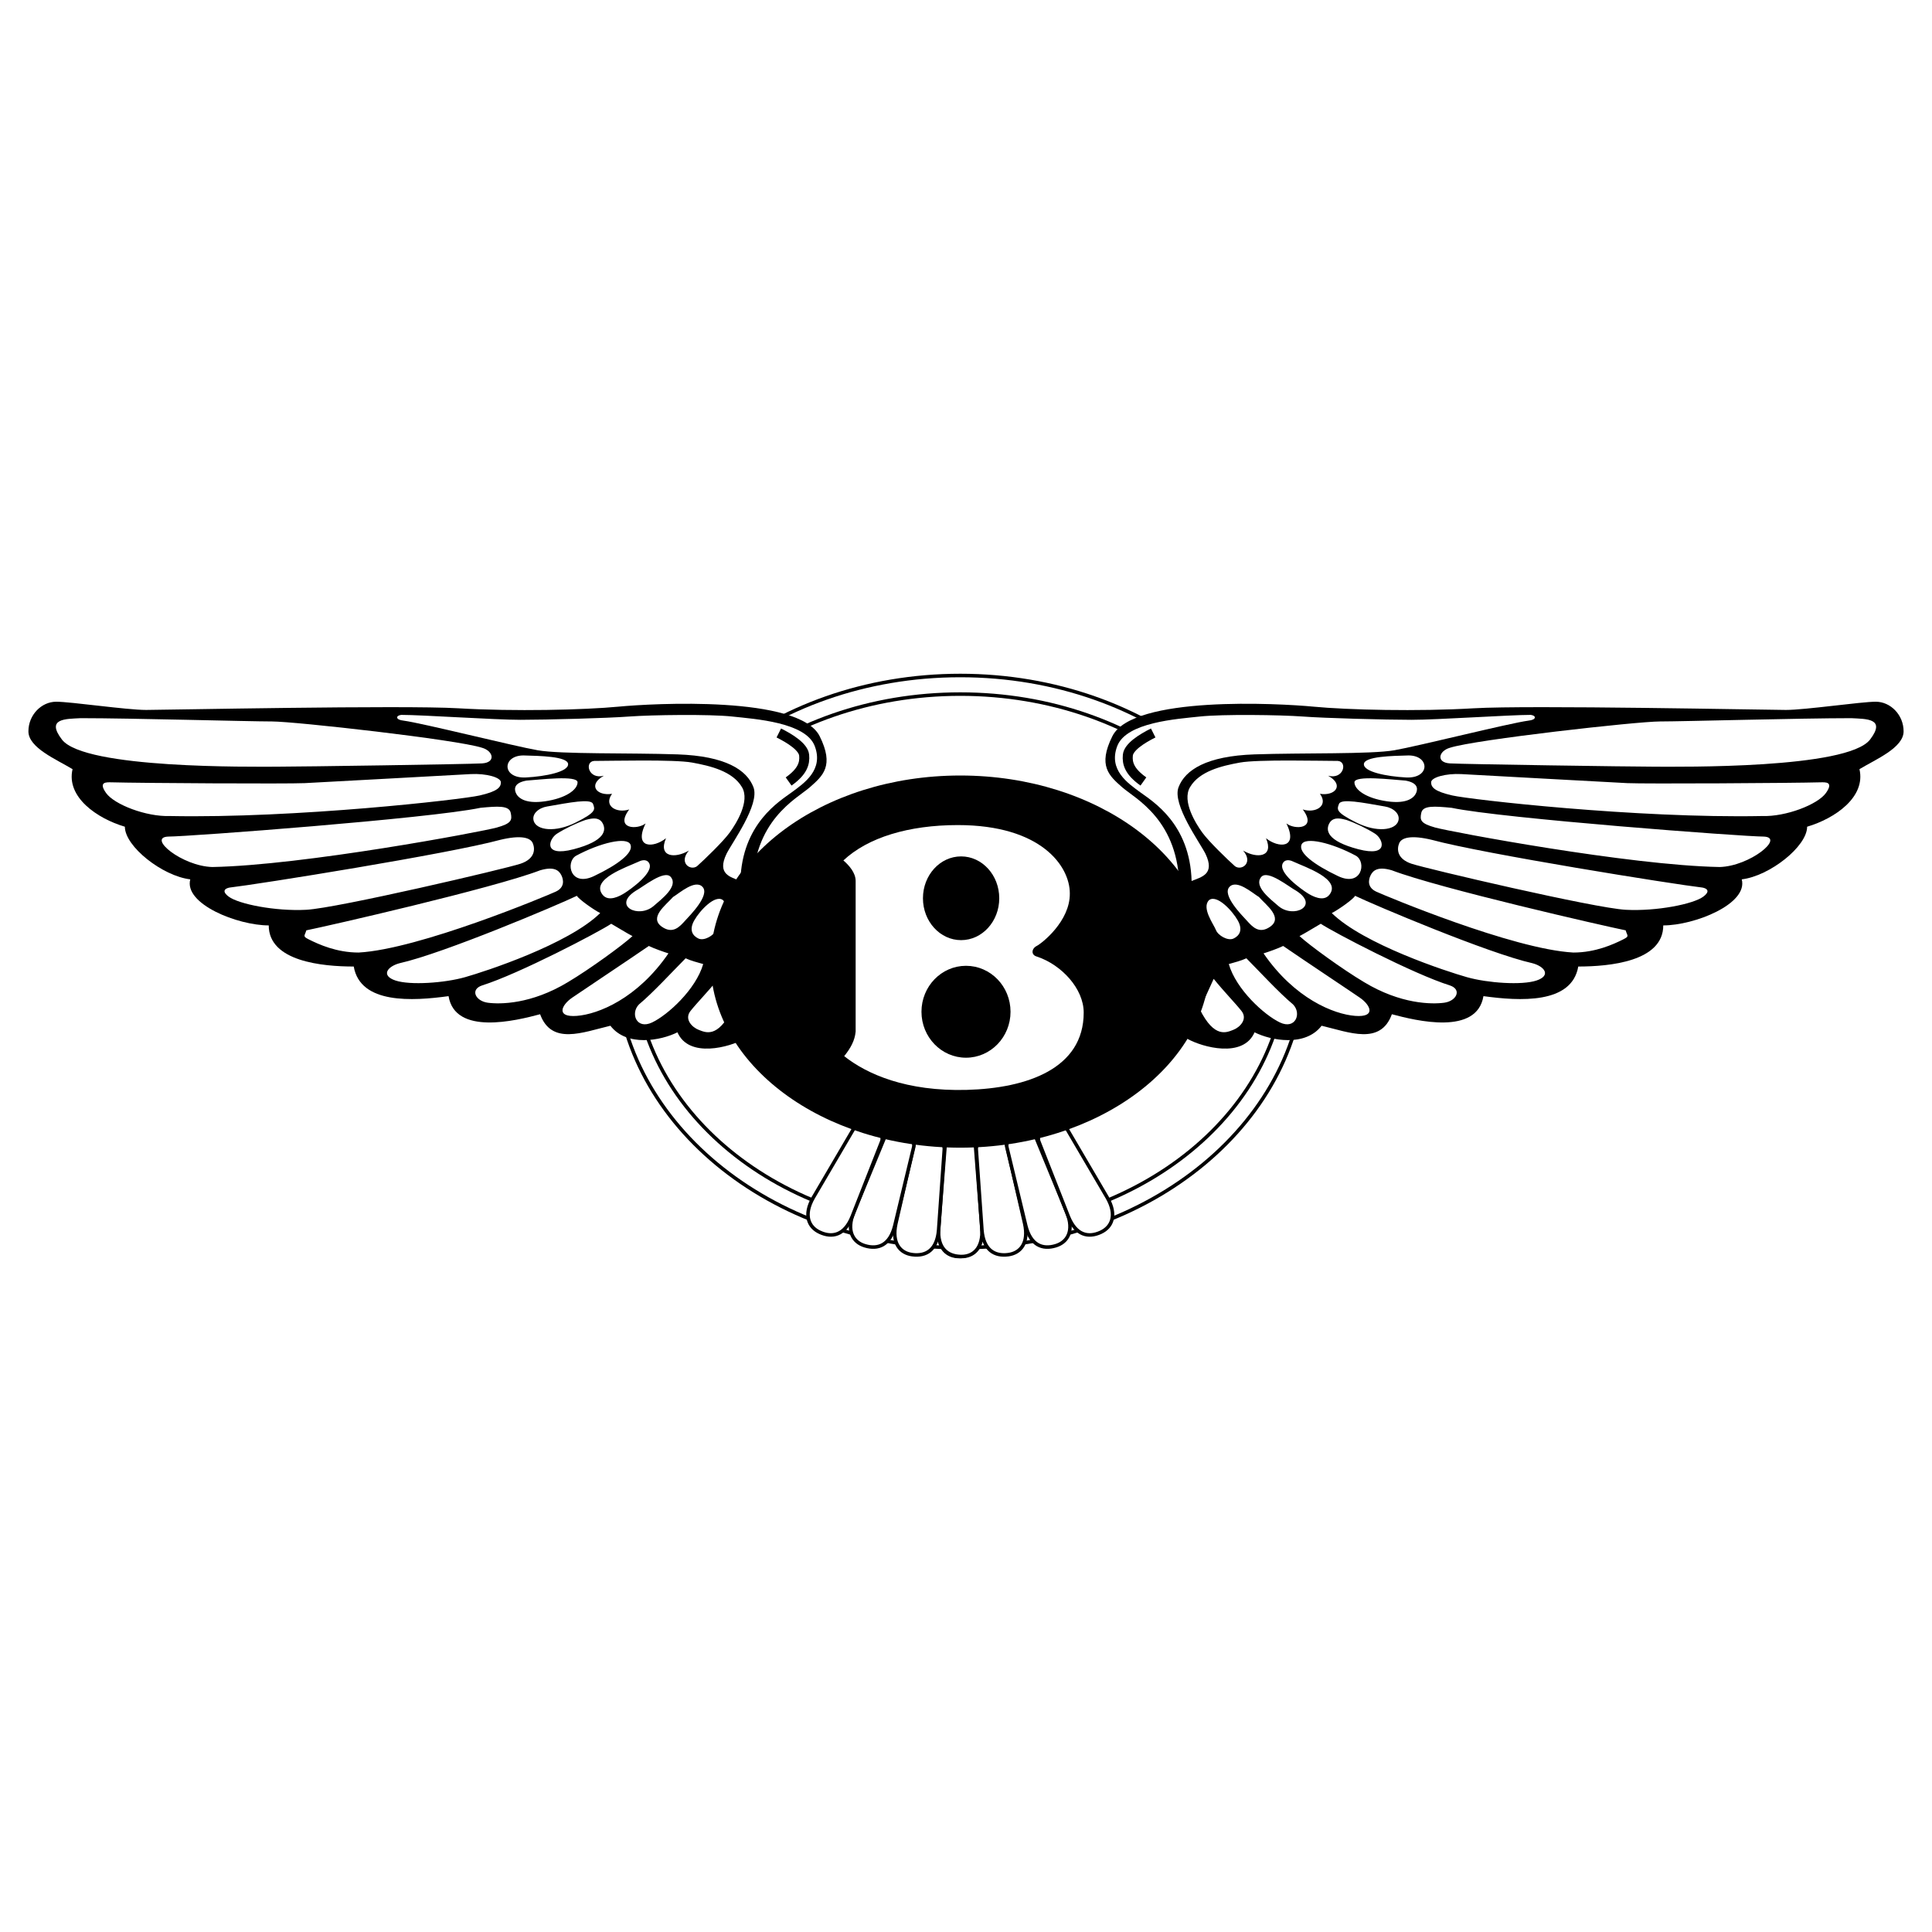 <svg xmlns="http://www.w3.org/2000/svg" width="2500" height="2500" viewBox="0 0 192.756 192.756"><path fill-rule="evenodd" clip-rule="evenodd" fill="#fff" d="M0 0h192.756v192.756H0V0z"/><path d="M95.807 124.482c18.982 0 34.371-12.779 34.371-28.544s-15.389-28.544-34.371-28.544c-18.981 0-34.37 12.78-34.37 28.544 0 15.765 15.389 28.544 34.37 28.544z" fill-rule="evenodd" clip-rule="evenodd" fill="#fff" stroke="#000" stroke-width=".351" stroke-miterlimit="2.613"/><path d="M95.807 122.625c17.962 0 32.525-11.947 32.525-26.687 0-14.739-14.562-26.688-32.525-26.688S63.282 81.199 63.282 95.938c0 14.74 14.562 26.687 32.525 26.687z" fill-rule="evenodd" clip-rule="evenodd" fill="#fff" stroke="#000" stroke-width=".351" stroke-miterlimit="2.613"/><path d="M74.277 103.65c-1.468.82-5.546 1.969-6.688-.656-1.631.82-5.057 1.477-6.688-.656-2.773.656-5.872 1.969-7.014-1.148-2.447.656-8.482 2.133-9.134-1.805-3.588.492-8.808.82-9.46-2.955-3.099 0-8.481-.492-8.481-4.102-3.099 0-8.482-2.133-7.829-4.595-2.773-.328-6.525-3.282-6.525-5.251-2.772-.82-5.872-2.954-5.219-5.743-1.631-.984-4.404-2.133-4.404-3.774s1.305-2.954 2.773-2.954c1.468 0 7.014.82 8.971.82 1.958 0 25.608-.492 31.154-.164 5.546.328 12.56.164 15.985-.164 3.425-.329 18.036-1.125 20.062 2.953 1.468 2.954.326 3.938-.979 5.087-1.305 1.149-5.709 3.282-5.709 10.174s.816 10.504-.815 14.933z" fill-rule="evenodd" clip-rule="evenodd"/><path d="M8.054 71.652c5.057 0 16.801.328 19.084.328s18.432 1.805 20.959 2.625c1.143.328 1.387 1.477 0 1.559-1.386.082-18.023.328-20.47.328s-19.2.234-21.449-2.707c-1.631-2.133.408-2.051 1.876-2.133zM11.072 78.051c2.936.082 17.616.164 19.329.082 1.712-.082 15.006-.82 16.556-.902 1.549-.082 3.017.328 3.017.82s-.326.903-2.12 1.313-18.35 2.297-30.909 2.051c-2.365.082-5.546-1.148-6.361-2.297-.817-1.148.08-1.067.488-1.067zM16.781 83.466c2.039 0 26.097-1.805 31.154-2.871 1.712-.164 2.854-.247 3.017.492.164.738.082 1.066-1.386 1.477-1.468.41-19.328 3.774-28.381 3.938-3.018-.082-6.525-2.953-4.404-3.036zM22.897 88.554c2.854-.328 21.857-3.364 26.995-4.759 2.039-.492 3.018-.246 3.262.328.245.574.245 1.559-1.223 2.051-1.468.492-18.268 4.431-21.367 4.595s-6.769-.574-7.748-1.313c-.979-.738.081-.902.081-.902zM30.563 92.82c2.039-.41 18.594-4.184 23.325-5.989 1.386-.41 1.875 0 2.12.492.245.492.326 1.231-.571 1.641-.897.411-13.62 5.743-19.655 6.071-2.202 0-3.982-.814-4.975-1.312-.651-.328-.407-.328-.244-.903zM57.558 89.375c-1.876.902-13.293 5.743-17.697 6.727-1.224.328-1.876 1.23-.408 1.723 1.468.492 4.894.248 6.933-.328 2.039-.574 10.316-3.281 13.497-6.399-.653-.329-2.162-1.396-2.325-1.723zM60.983 92.164c-1.223.82-9.215 5.004-12.886 6.153-1.223.41-.652 1.561.571 1.725 1.224.164 4.322.164 7.992-2.053 2.202-1.312 5.465-3.691 6.443-4.594-.489-.247-1.549-.903-2.12-1.231zM64.735 94.379c-2.088 1.438-6.901 4.637-7.666 5.17-1.061.738-1.631 1.969.489 1.805 2.12-.164 6.035-1.723 9.134-6.236-.407-.123-1.468-.493-1.957-.739zM68.405 95.61c-1.305 1.312-3.262 3.445-4.648 4.595-.897.902-.245 2.543 1.305 1.805s4.363-3.283 5.097-5.826c-.572-.164-1.224-.328-1.754-.574zM71.667 97.66c-1.06 1.312-2.121 2.381-2.773 3.201s.163 1.641.815 1.887c.653.246 1.876.902 3.344-2.051l-1.386-3.037z" fill-rule="evenodd" clip-rule="evenodd" fill="#fff"/><path d="M40.024 71.324c2.12 0 9.297.492 11.907.492s8.645-.164 10.847-.328 7.992-.246 10.275 0c2.284.246 7.34.574 8.237 2.954s-1.061 3.692-2.283 4.595c-1.224.902-4.975 3.118-5.139 8.861-.979-.41-2.365-.656-1.386-2.707.571-1.149 3.344-4.923 2.692-6.646-.653-1.723-2.773-3.117-7.585-3.281s-11.581 0-13.946-.411c-2.365-.41-11.5-2.708-13.375-2.954-.815-.083-.815-.494-.244-.575z" fill-rule="evenodd" clip-rule="evenodd" fill="#fff"/><path d="M59.271 75.918c1.712 0 7.992-.164 9.786.164 1.794.328 4.031.848 4.975 2.461.815 1.395-.571 3.61-1.223 4.513-.653.903-2.528 2.708-3.263 3.364-.652.492-1.876-.328-.815-1.559-1.387.821-3.099.657-2.283-1.231-1.224.985-3.263 1.067-2.039-1.477-.815.656-3.099.575-1.631-1.395-1.224.41-2.61-.328-1.713-1.559-1.55.246-2.447-.903-.815-1.805-1.55.412-1.958-1.394-.979-1.476zM52.227 75.37c-2.141 0-2.184 2.326.257 2.197 1.924-.102 4.239-.56 4.196-1.335s-2.868-.819-4.453-.862zM52.527 77.88c-1.198.215-1.241.775-1.07 1.206.171.431.814 1.163 2.912.861 2.098-.302 3.254-1.163 3.254-1.896s-3.811-.257-5.096-.171zM54.583 80.464c-.813.13-1.57.733-1.327 1.465.299.905 2.141 1.163 4.195.129 2.056-1.033 1.927-1.292 1.713-1.852s-2.355-.129-4.581.258zM58.436 81.8c-.985.344-2.056.861-2.869 1.378-.813.517-1.456 2.369 1.67 1.55s3.297-1.895 2.869-2.627-1.413-.344-1.67-.301zM57.463 85.384c-1.071.646-.557 3.144 1.798 2.024s3.982-2.327 3.64-3.145c-.343-.818-3.04-.172-5.438 1.121zM63.667 85.987c-1.113.517-4.753 1.723-3.554 3.273.6.775 1.756.129 2.227-.172.471-.301 3.04-2.067 2.397-3.015-.28-.415-.813-.216-1.07-.086zM63.418 88.881c-2.354 1.508.3 2.8 1.799 1.508.812-.701 2.475-1.966 1.712-2.886-.641-.776-2.782.99-3.511 1.378zM67.152 89.492c-.728.818-2.433 2.053-1.113 2.972 1.113.775 1.799-.043 2.312-.604.514-.56 2.483-2.541 1.755-3.359-.728-.818-2.312.603-2.954.991zM72.133 89.808c-.771-.604-2.312 1.033-2.869 2.024-.557.991-.128 1.551.428 1.809.557.258 1.542-.302 1.755-.862.215-.559 1.456-2.196.686-2.971z" fill-rule="evenodd" clip-rule="evenodd" fill="#fff"/><path d="M77.702 73.128c1.142.574 2.447 1.395 2.528 2.215.082.821-.163 1.641-1.549 2.626" fill="none" stroke="#000" stroke-miterlimit="2.613"/><path d="M118.479 103.65c1.469.82 5.547 1.969 6.689-.656 1.629.82 5.055 1.477 6.688-.656 2.771.656 5.871 1.969 7.012-1.148 2.447.656 8.482 2.133 9.135-1.805 3.588.492 8.809.82 9.461-2.955 3.1 0 8.48-.492 8.48-4.102 3.1 0 8.482-2.133 7.83-4.595 2.773-.328 6.523-3.282 6.523-5.251 2.773-.82 5.873-2.954 5.221-5.743 1.631-.984 4.404-2.133 4.404-3.774s-1.305-2.954-2.773-2.954-7.014.82-8.971.82-25.609-.492-31.154-.164-12.559.164-15.984-.164c-3.426-.329-18.035-1.125-20.062 2.953-1.469 2.954-.326 3.938.979 5.087 1.305 1.149 5.709 3.282 5.709 10.174s-.818 10.504.813 14.933z" fill-rule="evenodd" clip-rule="evenodd"/><path d="M184.701 71.652c-5.055 0-16.799.328-19.084.328-2.283 0-18.43 1.805-20.959 2.625-1.141.328-1.387 1.477 0 1.559s18.023.328 20.471.328 19.201.233 21.449-2.708c1.631-2.132-.408-2.05-1.877-2.132zM181.684 78.051c-2.936.082-17.615.164-19.328.082s-15.006-.82-16.555-.902c-1.551-.082-3.018.328-3.018.82s.326.903 2.119 1.313c1.795.41 18.352 2.297 30.91 2.051 2.365.082 5.545-1.148 6.361-2.297.815-1.148-.081-1.067-.489-1.067zM175.975 83.466c-2.037 0-26.096-1.805-31.152-2.871-1.713-.164-2.855-.247-3.018.492-.164.738-.082 1.066 1.387 1.477 1.467.41 19.328 3.774 28.381 3.938 3.015-.082 6.523-2.953 4.402-3.036zM169.859 88.554c-2.855-.328-21.857-3.364-26.994-4.759-2.039-.492-3.018-.246-3.264.328-.244.574-.244 1.559 1.225 2.051 1.467.492 18.268 4.431 21.367 4.595 3.098.164 6.768-.574 7.748-1.313.979-.738-.082-.902-.082-.902zM162.193 92.82c-2.039-.41-18.596-4.184-23.326-5.989-1.385-.41-1.875 0-2.119.492s-.326 1.231.57 1.641c.896.411 13.619 5.743 19.654 6.071 2.203 0 3.982-.814 4.975-1.312.653-.328.408-.328.246-.903zM135.197 89.375c1.877.902 13.295 5.743 17.699 6.727 1.223.328 1.875 1.23.406 1.723-1.467.492-4.893.248-6.932-.328-2.039-.574-10.316-3.281-13.498-6.399.653-.329 2.163-1.396 2.325-1.723zM131.773 92.164c1.223.82 9.215 5.004 12.885 6.153 1.223.41.652 1.561-.57 1.725s-4.322.164-7.992-2.053c-2.203-1.312-5.465-3.691-6.443-4.594.488-.247 1.548-.903 2.12-1.231zM128.021 94.379c2.088 1.438 6.902 4.637 7.666 5.17 1.061.738 1.631 1.969-.49 1.805-2.119-.164-6.035-1.723-9.133-6.236.409-.123 1.467-.493 1.957-.739zM124.352 95.61c1.305 1.312 3.262 3.445 4.648 4.595.896.902.244 2.543-1.305 1.805s-4.363-3.283-5.098-5.826c.571-.164 1.223-.328 1.755-.574zM121.09 97.66c1.061 1.312 2.119 2.381 2.771 3.201s-.162 1.641-.814 1.887-1.877.902-3.344-2.051l1.387-3.037z" fill-rule="evenodd" clip-rule="evenodd" fill="#fff"/><path d="M152.732 71.324c-2.121 0-9.297.492-11.906.492-2.611 0-8.646-.164-10.848-.328s-7.992-.246-10.275 0-7.34.574-8.238 2.954c-.896 2.379 1.061 3.692 2.285 4.595 1.223.902 4.975 3.118 5.137 8.861.979-.41 2.365-.656 1.387-2.707-.57-1.149-3.344-4.923-2.691-6.646.652-1.723 2.773-3.117 7.586-3.281 4.811-.164 11.58 0 13.945-.411 2.365-.41 11.498-2.708 13.375-2.954.814-.083.814-.494.243-.575z" fill-rule="evenodd" clip-rule="evenodd" fill="#fff"/><path d="M133.486 75.918c-1.713 0-7.992-.164-9.787.164s-4.031.848-4.975 2.461c-.816 1.395.57 3.61 1.223 4.513.652.903 2.527 2.708 3.262 3.364.652.492 1.877-.328.816-1.559 1.387.821 3.1.657 2.283-1.231 1.223.985 3.262 1.067 2.039-1.477.814.656 3.1.575 1.631-1.395 1.223.41 2.609-.328 1.713-1.559 1.549.246 2.447-.903.814-1.805 1.552.412 1.96-1.394.981-1.476zM140.529 75.37c2.141 0 2.184 2.326-.258 2.197-1.924-.102-4.238-.56-4.195-1.335s2.869-.819 4.453-.862zM140.229 77.88c1.199.215 1.242.775 1.07 1.206-.17.431-.812 1.163-2.91.861-2.1-.302-3.256-1.163-3.256-1.896s3.812-.257 5.096-.171zM138.174 80.464c.814.13 1.57.733 1.328 1.465-.301.905-2.141 1.163-4.197.129-2.055-1.033-1.926-1.292-1.713-1.852.215-.56 2.355-.129 4.582.258zM134.32 81.8c.984.344 2.055.861 2.869 1.378.812.517 1.455 2.369-1.67 1.55s-3.297-1.895-2.869-2.627 1.414-.344 1.67-.301zM135.293 85.384c1.07.646.557 3.144-1.797 2.024-2.357-1.12-3.984-2.327-3.641-3.145.342-.818 3.04-.172 5.438 1.121zM129.088 85.987c1.113.517 4.754 1.723 3.555 3.273-.6.775-1.756.129-2.227-.172-.471-.301-3.041-2.067-2.398-3.015.283-.415.814-.216 1.07-.086zM129.338 88.881c2.355 1.508-.301 2.8-1.799 1.508-.812-.701-2.475-1.966-1.713-2.886.643-.776 2.783.99 3.512 1.378zM125.604 89.492c.729.818 2.434 2.053 1.113 2.972-1.113.775-1.797-.043-2.311-.604-.516-.56-2.484-2.541-1.756-3.359.727-.818 2.311.603 2.954.991zM120.623 89.808c.771-.604 2.312 1.033 2.869 2.024.557.991.127 1.551-.428 1.809-.557.258-1.543-.302-1.756-.862-.214-.559-1.456-2.196-.685-2.971z" fill-rule="evenodd" clip-rule="evenodd" fill="#fff"/><path d="M115.055 73.128c-1.143.574-2.447 1.395-2.529 2.215-.082.821.164 1.641 1.551 2.626" fill="none" stroke="#000" stroke-miterlimit="2.613"/><path d="M95.748 125.363c-1.245.029-2.233-.826-2.097-2.82l.623-8.01c.025-.709 1.086-1.201 1.534-1.201s1.509.492 1.535 1.201l.623 8.01c.134 1.994-.853 2.785-2.218 2.82z" fill-rule="evenodd" clip-rule="evenodd" fill="#fff" stroke="#000" stroke-width=".351" stroke-miterlimit="2.613"/><path d="M95.867 125.363c1.245.029 2.233-.826 2.098-2.82l-.623-8.01c-.025-.709-1.086-1.201-1.535-1.201s-1.509.492-1.534 1.201l-.623 8.01c-.136 1.994.85 2.785 2.217 2.82z" fill-rule="evenodd" clip-rule="evenodd" fill="#fff" stroke="#000" stroke-width=".351" stroke-miterlimit="2.613"/><path d="M100.576 125.18c1.236-.156 2.088-1.148 1.658-3.104l-1.795-7.826c-.129-.697-1.25-1.027-1.695-.959-.443.066-1.418.711-1.338 1.416l.562 8.014c.159 1.992 1.253 2.629 2.608 2.459z" fill-rule="evenodd" clip-rule="evenodd" fill="#fff" stroke="#000" stroke-width=".351" stroke-miterlimit="2.613"/><path d="M105.32 124.291c1.193-.359 1.867-1.482 1.123-3.336l-3.061-7.42c-.242-.666-1.402-.803-1.828-.664-.428.141-1.283.939-1.09 1.621l1.879 7.809c.485 1.939 1.667 2.385 2.977 1.99z" fill-rule="evenodd" clip-rule="evenodd" fill="#fff" stroke="#000" stroke-width=".351" stroke-miterlimit="2.613"/><path d="M109.82 122.945c1.131-.521 1.645-1.729.652-3.461l-4.059-6.918c-.332-.625-1.5-.6-1.904-.4-.402.197-1.139 1.109-.852 1.756l2.939 7.471c.75 1.851 1.982 2.127 3.224 1.552zM91.038 125.18c-1.235-.156-2.087-1.148-1.658-3.104l1.795-7.826c.13-.697 1.25-1.027 1.694-.959.443.066 1.419.711 1.34 1.416l-.563 8.014c-.159 1.992-1.251 2.629-2.608 2.459z" fill-rule="evenodd" clip-rule="evenodd" fill="#fff" stroke="#000" stroke-width=".351" stroke-miterlimit="2.613"/><path d="M86.294 124.291c-1.193-.359-1.869-1.482-1.124-3.336l3.062-7.42c.242-.666 1.402-.803 1.829-.664.426.141 1.282.939 1.088 1.621l-1.878 7.809c-.485 1.939-1.667 2.385-2.977 1.99z" fill-rule="evenodd" clip-rule="evenodd" fill="#fff" stroke="#000" stroke-width=".351" stroke-miterlimit="2.613"/><path d="M81.793 122.945c-1.131-.521-1.646-1.729-.651-3.461l4.058-6.918c.333-.625 1.5-.6 1.902-.4.403.197 1.141 1.109.854 1.756l-2.939 7.471c-.748 1.851-1.98 2.127-3.224 1.552z" fill-rule="evenodd" clip-rule="evenodd" fill="#fff" stroke="#000" stroke-width=".351" stroke-miterlimit="2.613"/><path d="M95.807 114.504c13.759 0 24.912-8.312 24.912-18.566 0-10.253-11.152-18.565-24.912-18.565-13.759 0-24.912 8.312-24.912 18.565 0 10.253 11.153 18.566 24.912 18.566z" fill-rule="evenodd" clip-rule="evenodd"/><path d="M106.736 89.128c0-2.708-2.855-6.81-11.174-6.81-4.893 0-8.971 1.231-11.417 3.528.571.492 1.223 1.23 1.223 2.051v15.015c-.081.902-.489 1.641-1.142 2.461 2.284 1.805 6.199 3.529 12.233 3.365s11.662-2.135 11.662-7.713c0-2.379-2.201-4.76-4.648-5.58-.652-.165-.549-.812-.041-1.067.49-.245 3.343-2.461 3.304-5.25z" fill-rule="evenodd" clip-rule="evenodd" fill="#fff"/><path d="M95.889 93.798c2.102 0 3.807-1.871 3.807-4.177 0-2.308-1.705-4.178-3.807-4.178s-3.806 1.87-3.806 4.178c0 2.306 1.704 4.177 3.806 4.177z" fill-rule="evenodd" clip-rule="evenodd"/><path d="M96.378 105.352c2.356 0 4.267-1.973 4.267-4.408s-1.91-4.41-4.267-4.41-4.267 1.975-4.267 4.41 1.91 4.408 4.267 4.408z" fill-rule="evenodd" clip-rule="evenodd" stroke="#000" stroke-width=".351" stroke-miterlimit="2.613"/></svg>